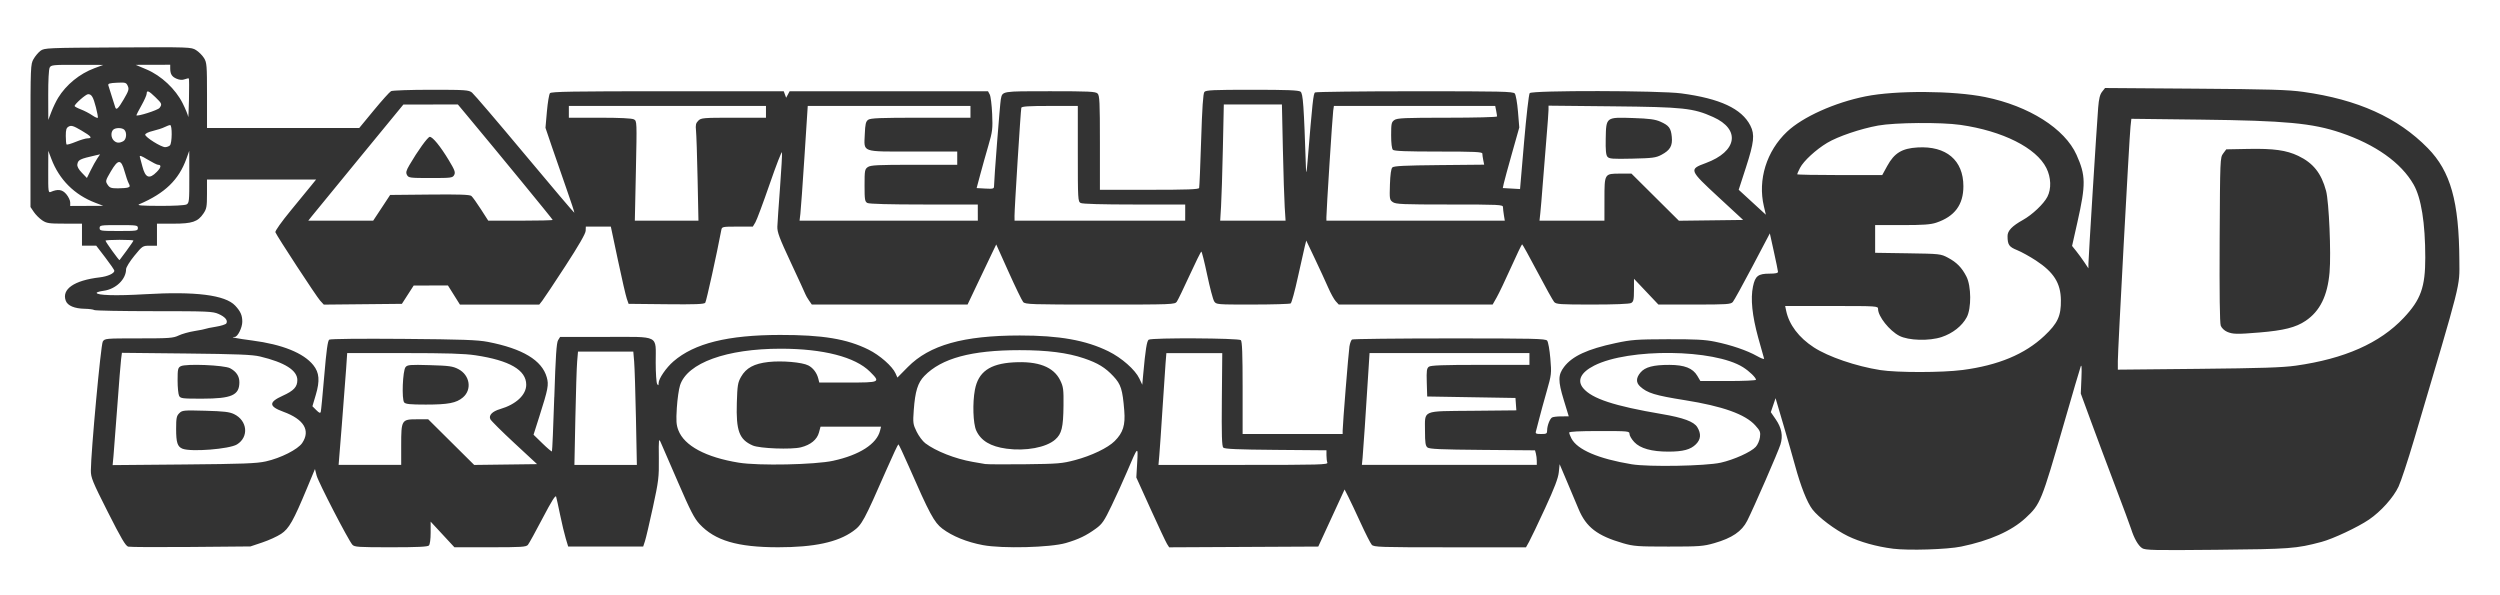 <?xml version="1.0" encoding="UTF-8" standalone="no"?>
<!-- Created with Inkscape (http://www.inkscape.org/) -->

<svg
   width="230.092mm"
   height="54.797mm"
   viewBox="0 0 230.092 54.797"
   version="1.1"
   id="svg1"
   xmlns="http://www.w3.org/2000/svg"
   xmlns:svg="http://www.w3.org/2000/svg">
  <defs
     id="defs1">
    <pattern
       id="EMFhbasepattern"
       patternUnits="userSpaceOnUse"
       width="6"
       height="6"
       x="0"
       y="0" />
  </defs>
  <g
     id="layer1"
     transform="translate(-0.731,-93.886)">
    <path
       style="fill-opacity:1.0;fill:#333333"
       d="m 174.937,144.383 c -1.48,-0.185 -3.023,-0.617 -4.124,-1.153 -1.191,-0.581 -2.708,-1.721 -3.273,-2.461 -0.492,-0.644 -1.071,-2.106 -1.595,-4.028 -0.203,-0.745 -0.69,-2.446 -1.083,-3.781 l -0.714,-2.427 -0.219,0.644 -0.219,0.644 0.45,0.654 c 0.549,0.798 0.685,1.523 0.437,2.321 -0.208,0.669 -2.451,5.813 -3.061,7.022 -0.493,0.976 -1.395,1.589 -3.024,2.056 -1.016,0.291 -1.362,0.317 -4.22,0.317 -2.84,0 -3.208,-0.027 -4.181,-0.309 -2.375,-0.688 -3.396,-1.472 -4.095,-3.146 -0.233,-0.557 -0.72,-1.714 -1.083,-2.57 l -0.66,-1.557 -0.077,0.745 c -0.056,0.543 -0.398,1.44 -1.264,3.317 -0.653,1.415 -1.315,2.801 -1.471,3.08 l -0.284,0.508 h -6.994 c -6.491,0 -7.009,-0.017 -7.203,-0.237 -0.115,-0.13 -0.572,-1.029 -1.015,-1.997 -0.443,-0.968 -0.959,-2.059 -1.145,-2.425 l -0.339,-0.665 -0.461,1.002 c -0.253,0.551 -0.798,1.734 -1.211,2.628 l -0.75,1.625 -6.861,0.035 -6.861,0.035 -0.195,-0.306 c -0.107,-0.168 -0.787,-1.615 -1.512,-3.214 l -1.317,-2.908 0.079,-1.357 c 0.092,-1.582 0.086,-1.577 -0.948,0.857 -0.337,0.793 -0.967,2.18 -1.401,3.082 -0.687,1.43 -0.872,1.701 -1.441,2.115 -0.893,0.651 -1.599,0.991 -2.771,1.334 -1.419,0.416 -5.842,0.529 -7.629,0.195 -1.478,-0.276 -2.821,-0.821 -3.741,-1.517 -0.749,-0.567 -1.179,-1.365 -3.103,-5.764 -0.48,-1.097 -0.905,-1.996 -0.944,-1.997 -0.039,-0.001 -0.518,1.018 -1.065,2.266 -2.117,4.829 -2.289,5.145 -3.112,5.734 -1.418,1.015 -3.574,1.476 -6.897,1.475 -3.739,-0.002 -5.807,-0.613 -7.224,-2.136 -0.486,-0.522 -0.846,-1.22 -1.97,-3.821 -0.757,-1.75 -1.471,-3.395 -1.587,-3.656 -0.202,-0.455 -0.21,-0.399 -0.191,1.422 0.018,1.758 -0.022,2.085 -0.547,4.51 -0.312,1.438 -0.64,2.84 -0.73,3.114 l -0.164,0.499 h -3.452 -3.452 l -0.224,-0.745 c -0.123,-0.41 -0.356,-1.384 -0.517,-2.166 -0.161,-0.782 -0.326,-1.537 -0.367,-1.678 -0.052,-0.181 -0.416,0.398 -1.243,1.978 -0.643,1.229 -1.253,2.334 -1.355,2.457 -0.163,0.195 -0.591,0.222 -3.475,0.222 h -3.289 l -1.094,-1.18 -1.094,-1.18 0,1.018 c 0,0.611 -0.065,1.083 -0.162,1.18 -0.118,0.118 -1.084,0.162 -3.499,0.162 -3.009,0 -3.357,-0.023 -3.544,-0.237 -0.386,-0.442 -3.138,-5.766 -3.29,-6.367 l -0.152,-0.597 -0.723,1.739 c -1.263,3.037 -1.664,3.747 -2.392,4.229 -0.354,0.235 -1.134,0.591 -1.734,0.791 l -1.09,0.365 -5.469,0.049 c -3.008,0.027 -5.608,0.014 -5.777,-0.029 -0.241,-0.061 -0.644,-0.743 -1.875,-3.181 -1.421,-2.812 -1.568,-3.172 -1.566,-3.825 0.006,-1.703 0.919,-11.582 1.097,-11.867 0.181,-0.289 0.245,-0.295 3.308,-0.295 2.825,0 3.176,-0.025 3.673,-0.265 0.302,-0.146 0.964,-0.332 1.47,-0.412 0.507,-0.081 0.961,-0.172 1.009,-0.202 0.049,-0.03 0.475,-0.117 0.948,-0.193 0.473,-0.076 0.906,-0.213 0.962,-0.304 0.169,-0.273 -0.106,-0.606 -0.721,-0.875 -0.534,-0.233 -1,-0.253 -5.927,-0.253 -2.941,0 -5.42,-0.047 -5.508,-0.104 -0.088,-0.057 -0.484,-0.11 -0.88,-0.117 -0.935,-0.017 -1.567,-0.283 -1.737,-0.73 -0.407,-1.071 0.768,-1.885 3.115,-2.16 0.737,-0.086 1.354,-0.365 1.354,-0.611 0,-0.07 -0.375,-0.617 -0.833,-1.215 L 9.588,116.499 H 8.932 8.276 v -1.015 -1.015 H 6.671 c -1.445,0 -1.65,-0.031 -2.061,-0.308 -0.251,-0.169 -0.595,-0.513 -0.765,-0.765 l -0.308,-0.457 0,-6.562 c 0,-6.385 0.008,-6.575 0.28,-7.054 0.154,-0.271 0.443,-0.614 0.643,-0.763 0.35,-0.261 0.606,-0.272 7.111,-0.308 6.628,-0.037 6.755,-0.033 7.202,0.244 0.25,0.155 0.58,0.483 0.733,0.73 0.258,0.417 0.278,0.661 0.278,3.446 v 2.997 l 7.006,-0.002 7.006,-0.002 1.345,-1.631 c 0.74,-0.897 1.451,-1.688 1.582,-1.758 0.13,-0.07 1.786,-0.127 3.68,-0.127 3.174,0 3.468,0.02 3.769,0.257 0.179,0.141 2.364,2.697 4.854,5.68 2.49,2.983 4.546,5.405 4.568,5.383 0.022,-0.022 -0.303,-1.009 -0.721,-2.193 -0.418,-1.184 -1.026,-2.935 -1.349,-3.89 l -0.589,-1.736 0.132,-1.503 c 0.073,-0.826 0.199,-1.584 0.281,-1.683 0.122,-0.147 2.112,-0.18 10.833,-0.18 h 10.683 l 0.111,0.3 0.111,0.3 0.16,-0.3 0.16,-0.3 h 9.129 9.129 l 0.159,0.297 c 0.088,0.164 0.188,0.971 0.224,1.794 0.059,1.376 0.031,1.611 -0.351,2.918 -0.229,0.782 -0.565,1.98 -0.747,2.663 l -0.332,1.241 0.8,0.045 c 0.699,0.04 0.8,0.014 0.8,-0.2 -5.81e-4,-0.579 0.551,-7.644 0.626,-8.014 0.155,-0.766 0.026,-0.745 4.525,-0.745 3.611,0 4.199,0.029 4.383,0.213 0.185,0.185 0.213,0.786 0.213,4.536 v 4.323 h 4.54 c 3.513,0 4.552,-0.038 4.592,-0.169 0.029,-0.093 0.112,-2.075 0.185,-4.403 0.093,-2.972 0.182,-4.294 0.298,-4.434 0.14,-0.169 0.829,-0.2 4.388,-0.2 3.217,0 4.279,0.041 4.459,0.173 0.234,0.171 0.304,1.159 0.507,7.206 0.014,0.417 0.068,0.13 0.139,-0.745 0.451,-5.504 0.536,-6.288 0.693,-6.388 0.092,-0.059 4.227,-0.108 9.188,-0.109 7.969,-0.002 9.041,0.022 9.194,0.207 0.097,0.116 0.227,0.856 0.294,1.668 l 0.12,1.459 -0.667,2.36 c -0.367,1.298 -0.708,2.552 -0.759,2.787 l -0.092,0.428 0.794,0.046 0.794,0.046 0.371,-4.327 c 0.204,-2.38 0.437,-4.406 0.517,-4.502 0.219,-0.263 11.945,-0.244 13.952,0.024 3.568,0.475 5.562,1.405 6.358,2.965 0.418,0.819 0.342,1.539 -0.405,3.842 l -0.669,2.064 1.25,1.148 1.25,1.148 -0.182,-0.775 c -0.576,-2.447 0.244,-5.083 2.135,-6.868 1.438,-1.356 4.37,-2.676 7.223,-3.251 2.783,-0.561 8.096,-0.529 11.015,0.066 4.03,0.821 7.321,2.905 8.404,5.32 0.85,1.896 0.862,2.711 0.085,6.17 l -0.497,2.211 0.38,0.474 c 0.209,0.261 0.547,0.725 0.752,1.031 l 0.372,0.558 v -0.414 c 0,-0.47 0.76,-12.652 0.897,-14.371 0.065,-0.821 0.162,-1.216 0.361,-1.468 l 0.272,-0.345 8.272,0.06 c 6.901,0.05 8.553,0.099 9.965,0.296 5.034,0.704 8.709,2.363 11.469,5.179 2.098,2.141 2.875,4.904 2.904,10.334 0.013,2.518 0.269,1.509 -4.176,16.517 -0.562,1.899 -1.201,3.833 -1.42,4.298 -0.474,1.01 -1.624,2.292 -2.728,3.042 -1.025,0.696 -3.308,1.769 -4.357,2.048 -2.335,0.621 -2.868,0.661 -9.651,0.727 -5.842,0.057 -6.573,0.041 -6.869,-0.153 -0.356,-0.233 -0.735,-0.897 -1.011,-1.77 -0.094,-0.298 -0.75,-2.065 -1.457,-3.926 -0.707,-1.862 -1.71,-4.543 -2.229,-5.957 l -0.944,-2.573 0.059,-1.414 c 0.04,-0.949 0.018,-1.305 -0.065,-1.083 -0.069,0.182 -0.757,2.525 -1.529,5.205 -2.1,7.288 -2.177,7.476 -3.549,8.747 -1.288,1.192 -3.304,2.087 -5.924,2.628 -1.291,0.267 -4.839,0.376 -6.295,0.194 z m -15.84,-7.912 c 1.223,-0.275 2.793,-0.984 3.227,-1.457 0.174,-0.19 0.348,-0.587 0.388,-0.882 0.064,-0.479 0.017,-0.599 -0.434,-1.098 -0.923,-1.022 -2.993,-1.762 -6.489,-2.319 -2.74,-0.437 -3.441,-0.652 -4.104,-1.257 -0.396,-0.363 -0.386,-0.791 0.032,-1.288 0.424,-0.504 1.189,-0.705 2.668,-0.701 1.386,0.004 2.145,0.302 2.561,1.006 l 0.283,0.48 h 2.559 c 1.407,0 2.559,-0.052 2.559,-0.116 0,-0.195 -0.609,-0.786 -1.188,-1.151 -2.668,-1.684 -10.523,-1.772 -13.705,-0.153 -1.238,0.63 -1.6,1.378 -1.007,2.082 0.812,0.965 2.848,1.634 7.235,2.379 1.976,0.336 2.949,0.695 3.26,1.204 0.372,0.609 0.332,1.119 -0.123,1.574 -0.493,0.493 -1.181,0.678 -2.533,0.679 -1.541,0.001 -2.594,-0.293 -3.142,-0.879 -0.242,-0.258 -0.44,-0.593 -0.44,-0.743 0,-0.265 -0.084,-0.273 -2.775,-0.273 -1.848,0 -2.775,0.048 -2.775,0.142 0,0.078 0.091,0.319 0.203,0.535 0.538,1.041 2.477,1.873 5.551,2.382 1.549,0.257 6.815,0.162 8.191,-0.147 z M 25.199,136.352 c 1.375,-0.307 2.951,-1.106 3.347,-1.696 0.777,-1.159 0.157,-2.183 -1.74,-2.875 -1.348,-0.492 -1.365,-0.881 -0.063,-1.468 1.024,-0.462 1.354,-0.816 1.354,-1.449 0,-0.892 -1.159,-1.625 -3.429,-2.167 -0.712,-0.17 -2.069,-0.225 -6.803,-0.276 l -5.913,-0.063 -0.076,0.587 c -0.042,0.323 -0.198,2.263 -0.347,4.311 -0.149,2.048 -0.307,4.109 -0.352,4.58 l -0.081,0.857 6.544,-0.058 c 5.478,-0.048 6.71,-0.094 7.56,-0.284 z m -7.674,-1.169 c -0.462,-0.186 -0.584,-0.567 -0.584,-1.818 0,-1.001 0.039,-1.199 0.287,-1.446 0.273,-0.273 0.388,-0.284 2.403,-0.229 1.705,0.046 2.218,0.106 2.64,0.31 1.238,0.597 1.384,2.102 0.271,2.79 -0.696,0.43 -4.236,0.708 -5.016,0.394 z m -0.309,-4.864 c -0.077,-0.144 -0.14,-0.782 -0.14,-1.417 0,-1.041 0.029,-1.17 0.289,-1.31 0.464,-0.248 3.999,-0.105 4.543,0.185 0.57,0.304 0.854,0.731 0.854,1.286 0,1.198 -0.705,1.511 -3.414,1.515 -1.833,0.003 -2.003,-0.018 -2.132,-0.259 z m 20.439,4.557 c 0,-2.342 0.035,-2.4 1.454,-2.4 h 1.032 l 2.116,2.101 2.116,2.101 2.894,-0.037 2.894,-0.037 -2.09,-1.937 c -1.149,-1.065 -2.145,-2.056 -2.212,-2.2 -0.168,-0.361 0.178,-0.718 0.903,-0.931 1.464,-0.429 2.401,-1.304 2.401,-2.243 0,-1.347 -1.535,-2.237 -4.671,-2.707 -1.022,-0.153 -2.634,-0.203 -6.581,-0.204 l -5.227,-7.9e-4 -0.098,1.456 c -0.054,0.801 -0.231,3.116 -0.394,5.145 l -0.297,3.69 h 2.88 2.88 z m 0.275,-3.952 c -0.241,-0.29 -0.138,-2.931 0.127,-3.25 0.178,-0.214 0.41,-0.233 2.234,-0.181 1.775,0.051 2.11,0.097 2.621,0.362 1.066,0.552 1.281,1.884 0.422,2.611 -0.606,0.513 -1.351,0.656 -3.42,0.656 -1.431,0 -1.854,-0.042 -1.983,-0.198 z m 21.331,1.451 c -0.048,-2.364 -0.122,-4.71 -0.165,-5.213 l -0.078,-0.914 h -2.545 -2.545 l -0.078,0.914 c -0.043,0.503 -0.117,2.848 -0.165,5.213 l -0.087,4.299 h 2.874 2.874 z m 18.161,3.916 c 2.413,-0.525 4.001,-1.544 4.305,-2.765 l 0.093,-0.372 h -2.785 -2.785 l -0.145,0.538 c -0.176,0.655 -0.765,1.139 -1.66,1.364 -0.875,0.22 -3.799,0.11 -4.433,-0.167 -1.246,-0.545 -1.545,-1.343 -1.467,-3.928 0.048,-1.605 0.09,-1.864 0.387,-2.389 0.463,-0.82 1.201,-1.22 2.519,-1.368 1.241,-0.139 3.104,0.021 3.674,0.316 0.441,0.228 0.786,0.685 0.92,1.221 l 0.088,0.353 h 2.625 c 3.002,0 3.027,-0.012 2.042,-0.997 -1.357,-1.357 -4.303,-2.117 -8.207,-2.117 -4.996,0 -8.6,1.306 -9.272,3.361 -0.114,0.348 -0.248,1.286 -0.298,2.085 -0.075,1.198 -0.051,1.558 0.14,2.056 0.547,1.432 2.526,2.494 5.569,2.988 1.819,0.295 7.005,0.19 8.69,-0.177 z m 22.249,-0.058 c 1.521,-0.403 3.024,-1.124 3.65,-1.751 0.775,-0.775 0.992,-1.464 0.883,-2.808 -0.157,-1.951 -0.304,-2.414 -1.001,-3.159 -0.75,-0.802 -1.427,-1.215 -2.703,-1.649 -1.521,-0.517 -3.385,-0.754 -5.932,-0.753 -4.438,0.002 -7.18,0.745 -8.763,2.374 -0.606,0.624 -0.848,1.407 -0.975,3.145 -0.086,1.178 -0.069,1.3 0.265,1.984 0.196,0.401 0.553,0.878 0.793,1.061 0.957,0.729 2.759,1.438 4.363,1.717 0.447,0.077 0.965,0.167 1.151,0.199 0.186,0.032 1.831,0.041 3.655,0.021 3.052,-0.035 3.421,-0.065 4.613,-0.381 z m -6.305,-1.052 c -1.474,-0.199 -2.359,-0.731 -2.787,-1.673 -0.291,-0.641 -0.352,-2.534 -0.121,-3.751 0.311,-1.641 1.365,-2.391 3.54,-2.52 2.285,-0.135 3.711,0.415 4.316,1.665 0.282,0.583 0.314,0.829 0.298,2.308 -0.022,2.024 -0.165,2.606 -0.768,3.135 -0.827,0.726 -2.701,1.076 -4.478,0.836 z m 29.529,1.279 c -0.045,-0.118 -0.082,-0.42 -0.082,-0.672 v -0.458 l -4.664,-0.039 c -3.505,-0.029 -4.706,-0.081 -4.833,-0.208 -0.129,-0.13 -0.16,-1.165 -0.131,-4.434 l 0.038,-4.265 h -2.572 -2.572 l -0.078,0.982 c -0.043,0.54 -0.171,2.444 -0.284,4.231 -0.113,1.787 -0.241,3.661 -0.285,4.163 l -0.08,0.914 h 7.813 c 7.069,0 7.805,-0.02 7.731,-0.214 z m 19.276,-0.158 c -0.001,-0.205 -0.038,-0.507 -0.082,-0.671 l -0.08,-0.298 -4.839,-0.04 c -3.857,-0.032 -4.885,-0.078 -5.063,-0.226 -0.18,-0.149 -0.224,-0.443 -0.224,-1.497 0,-1.987 -0.368,-1.83 4.396,-1.877 l 4.012,-0.04 -0.041,-0.57 -0.041,-0.57 -4.062,-0.068 -4.062,-0.068 -0.039,-1.284 c -0.033,-1.091 -0.004,-1.31 0.195,-1.456 0.178,-0.13 1.319,-0.171 4.744,-0.171 h 4.51 v -0.542 -0.542 h -7.358 -7.358 l -0.083,1.32 c -0.258,4.118 -0.502,7.764 -0.558,8.327 l -0.064,0.643 h 8.049 8.049 z m -90.424,-5.862 c 0.12,-3.773 0.202,-5.008 0.347,-5.241 l 0.189,-0.305 h 4.186 c 5.064,0 4.607,-0.235 4.61,2.366 0.001,0.97 0.061,1.855 0.133,1.967 0.108,0.167 0.132,0.154 0.133,-0.075 0.003,-0.414 0.691,-1.422 1.369,-2.007 1.929,-1.665 5.001,-2.427 9.803,-2.433 3.933,-0.005 6.149,0.362 8.145,1.349 1.038,0.513 2.202,1.535 2.49,2.187 l 0.172,0.388 0.96,-0.971 c 1.998,-2.023 5.105,-2.898 10.301,-2.902 3.638,-0.003 6.077,0.432 8.161,1.455 1.212,0.595 2.464,1.697 2.844,2.503 l 0.271,0.574 0.086,-0.948 c 0.206,-2.279 0.334,-3.088 0.507,-3.198 0.299,-0.19 8.288,-0.149 8.481,0.043 0.119,0.119 0.162,1.285 0.162,4.4 v 4.238 h 4.603 4.603 l 6.4e-4,-0.305 c 0.001,-0.546 0.537,-7.195 0.624,-7.751 0.047,-0.298 0.154,-0.586 0.238,-0.641 0.084,-0.055 4.12,-0.1 8.97,-0.102 7.77,-0.002 8.838,0.023 8.99,0.206 0.095,0.115 0.227,0.852 0.293,1.64 0.117,1.399 0.109,1.469 -0.349,3.075 -0.258,0.904 -0.568,2.039 -0.689,2.524 -0.121,0.484 -0.252,0.987 -0.29,1.117 -0.058,0.198 0.02,0.237 0.481,0.237 0.493,0 0.551,-0.034 0.551,-0.33 0,-0.42 0.24,-1.056 0.448,-1.189 0.088,-0.056 0.472,-0.103 0.852,-0.104 l 0.691,-0.002 -0.465,-1.523 c -0.533,-1.747 -0.526,-2.294 0.036,-3.032 0.755,-0.99 2.15,-1.635 4.733,-2.187 1.471,-0.314 1.925,-0.348 4.806,-0.357 2.526,-0.008 3.421,0.039 4.342,0.227 1.486,0.303 2.955,0.804 3.866,1.318 0.395,0.223 0.691,0.33 0.659,0.238 -0.033,-0.092 -0.276,-0.96 -0.542,-1.928 -0.557,-2.033 -0.715,-3.579 -0.48,-4.704 0.203,-0.974 0.475,-1.186 1.527,-1.186 0.539,0 0.78,-0.052 0.775,-0.169 -0.004,-0.093 -0.174,-0.927 -0.379,-1.853 l -0.371,-1.684 -1.6,3.038 c -0.88,1.671 -1.694,3.144 -1.808,3.275 -0.188,0.214 -0.536,0.237 -3.529,0.237 l -3.321,0 -1.122,-1.185 -1.122,-1.185 -0.004,1.045 c -0.003,0.892 -0.042,1.065 -0.266,1.185 -0.16,0.086 -1.548,0.14 -3.567,0.14 -2.978,0 -3.325,-0.023 -3.512,-0.237 -0.114,-0.13 -0.809,-1.379 -1.544,-2.774 -0.736,-1.395 -1.368,-2.536 -1.405,-2.535 -0.037,9.2e-4 -0.494,0.952 -1.015,2.113 -0.521,1.161 -1.116,2.409 -1.323,2.772 l -0.375,0.661 h -7.081 -7.081 l -0.279,-0.305 c -0.154,-0.168 -0.465,-0.731 -0.692,-1.252 -0.227,-0.521 -0.775,-1.709 -1.217,-2.64 l -0.804,-1.692 -0.137,0.542 c -0.076,0.298 -0.362,1.577 -0.638,2.842 -0.275,1.265 -0.571,2.346 -0.658,2.401 -0.087,0.055 -1.664,0.101 -3.506,0.103 -3.326,0.002 -3.349,6e-5 -3.54,-0.303 -0.106,-0.168 -0.395,-1.264 -0.642,-2.437 -0.247,-1.173 -0.488,-2.132 -0.534,-2.132 -0.046,0 -0.531,0.976 -1.077,2.17 -0.546,1.193 -1.077,2.29 -1.18,2.437 -0.182,0.26 -0.37,0.267 -7.063,0.267 -6.381,0 -6.891,-0.017 -7.08,-0.237 -0.112,-0.13 -0.716,-1.375 -1.341,-2.766 l -1.137,-2.529 -0.371,0.768 c -0.204,0.423 -0.797,1.667 -1.319,2.766 l -0.949,1.997 h -7.167 -7.167 l -0.258,-0.372 c -0.142,-0.205 -0.291,-0.464 -0.331,-0.575 -0.04,-0.112 -0.643,-1.422 -1.339,-2.911 -1.06,-2.267 -1.262,-2.807 -1.244,-3.317 0.012,-0.335 0.123,-1.958 0.247,-3.607 0.124,-1.649 0.204,-3.1 0.179,-3.226 -0.026,-0.126 -0.534,1.184 -1.13,2.91 -0.596,1.726 -1.189,3.315 -1.318,3.531 l -0.235,0.393 h -1.421 c -1.366,0 -1.423,0.012 -1.478,0.305 -0.415,2.204 -1.378,6.573 -1.479,6.704 -0.101,0.132 -0.924,0.163 -3.593,0.135 l -3.462,-0.036 -0.166,-0.474 c -0.092,-0.261 -0.46,-1.86 -0.818,-3.554 l -0.651,-3.08 -1.151,-1.6e-4 -1.151,-1.6e-4 -0.014,0.389 c -0.009,0.255 -0.648,1.364 -1.864,3.234 -1.018,1.565 -1.976,3.004 -2.129,3.199 l -0.278,0.354 h -3.651 -3.651 l -0.552,-0.88 -0.552,-0.88 -1.576,0.004 -1.576,0.004 -0.542,0.842 -0.542,0.842 -3.594,0.036 -3.594,0.036 -0.342,-0.374 c -0.34,-0.373 -3.978,-5.932 -4.115,-6.289 -0.042,-0.108 0.559,-0.954 1.427,-2.01 0.824,-1.003 1.684,-2.052 1.91,-2.331 l 0.411,-0.508 -5.021,0 h -5.021 l 0,1.323 c 0,1.179 -0.036,1.375 -0.33,1.808 -0.515,0.758 -1.029,0.931 -2.77,0.931 h -1.503 v 1.015 1.015 h -0.662 c -0.654,0 -0.671,0.011 -1.422,0.929 -0.42,0.513 -0.76,1.065 -0.76,1.232 0,0.927 -0.945,1.837 -2.061,1.985 -0.356,0.047 -0.646,0.133 -0.646,0.19 0,0.234 1.791,0.285 4.44,0.128 4.659,-0.276 7.397,0.07 8.313,1.053 0.492,0.528 0.651,0.889 0.65,1.48 -5.33e-4,0.544 -0.426,1.397 -0.697,1.397 -0.521,0 0.169,0.141 1.607,0.328 2.771,0.361 4.731,1.151 5.627,2.268 0.555,0.692 0.616,1.432 0.226,2.744 l -0.309,1.04 0.355,0.355 c 0.269,0.269 0.369,0.308 0.413,0.161 0.032,-0.107 0.178,-1.618 0.325,-3.357 0.195,-2.31 0.318,-3.196 0.455,-3.288 0.111,-0.074 2.884,-0.103 6.822,-0.071 5.451,0.045 6.839,0.094 7.785,0.278 3.199,0.622 4.976,1.692 5.415,3.261 0.195,0.696 0.128,1.049 -0.687,3.612 l -0.531,1.67 0.817,0.796 c 0.449,0.438 0.843,0.77 0.875,0.739 0.032,-0.032 0.128,-2.279 0.215,-4.994 z m 129.598,-2.499 c 3.297,-0.432 5.743,-1.452 7.539,-3.142 1.234,-1.161 1.543,-1.829 1.524,-3.297 -0.02,-1.556 -0.653,-2.56 -2.292,-3.636 -0.558,-0.366 -1.339,-0.798 -1.736,-0.959 -0.752,-0.305 -0.878,-0.49 -0.882,-1.296 -0.002,-0.488 0.414,-0.923 1.42,-1.484 0.857,-0.478 1.908,-1.472 2.245,-2.124 0.38,-0.734 0.344,-1.78 -0.089,-2.65 -0.927,-1.86 -4.026,-3.417 -7.909,-3.973 -1.779,-0.255 -6.034,-0.22 -7.582,0.062 -1.627,0.297 -3.688,0.997 -4.684,1.592 -1.033,0.617 -2.176,1.671 -2.499,2.303 -0.145,0.283 -0.263,0.548 -0.263,0.589 0,0.04 1.761,0.073 3.914,0.073 h 3.914 l 0.464,-0.846 c 0.648,-1.183 1.357,-1.614 2.793,-1.697 2.637,-0.153 4.21,1.178 4.213,3.566 0.002,1.707 -0.8,2.788 -2.494,3.357 -0.524,0.176 -1.198,0.224 -3.148,0.224 h -2.481 v 1.275 1.275 l 3.012,0.046 c 2.955,0.045 3.025,0.053 3.689,0.405 0.806,0.427 1.281,0.912 1.702,1.738 0.45,0.881 0.465,2.926 0.028,3.743 -0.429,0.802 -1.29,1.481 -2.305,1.819 -1.151,0.383 -3.056,0.329 -3.903,-0.111 -0.91,-0.473 -1.954,-1.789 -1.954,-2.465 0,-0.274 -0.056,-0.278 -4.275,-0.278 h -4.275 l 0.092,0.44 c 0.269,1.283 1.168,2.471 2.55,3.369 1.333,0.866 3.881,1.736 6.112,2.087 1.542,0.242 5.689,0.239 7.559,-0.006 z m 30.687,-0.402 c 4.482,-0.633 7.731,-2.072 9.921,-4.393 1.581,-1.676 1.994,-2.828 1.992,-5.554 -0.002,-3.186 -0.37,-5.489 -1.075,-6.724 -1.145,-2.005 -3.508,-3.684 -6.708,-4.767 -2.606,-0.881 -5.07,-1.112 -12.884,-1.206 l -6.385,-0.076 -0.079,0.729 c -0.109,1.009 -1.166,20.582 -1.165,21.563 l 8.6e-4,0.796 7.412,-0.074 c 5.793,-0.058 7.753,-0.122 8.969,-0.294 z m -6.33,-3.118 c -0.253,-0.11 -0.501,-0.349 -0.581,-0.559 -0.092,-0.241 -0.126,-2.962 -0.101,-7.917 0.038,-7.435 0.043,-7.555 0.324,-7.932 l 0.285,-0.382 2.016,-0.039 c 2.35,-0.045 3.511,0.116 4.609,0.64 1.378,0.658 2.124,1.597 2.56,3.22 0.269,1.001 0.472,5.744 0.322,7.492 -0.186,2.168 -0.885,3.582 -2.208,4.472 -0.904,0.608 -2.004,0.885 -4.247,1.071 -2.077,0.172 -2.452,0.164 -2.981,-0.066 z M 12.392,116.939 c 0.342,-0.466 0.622,-0.877 0.622,-0.914 0,-0.037 -0.579,-0.067 -1.286,-0.067 -0.707,0 -1.286,0.035 -1.286,0.077 0,0.112 1.244,1.838 1.29,1.791 0.021,-0.022 0.318,-0.421 0.661,-0.887 z m 1.028,-2.064 c 0,-0.257 -0.09,-0.271 -1.76,-0.271 -1.67,0 -1.76,0.014 -1.76,0.271 0,0.257 0.09,0.271 1.76,0.271 1.67,0 1.76,-0.014 1.76,-0.271 z m 22.439,-1.862 0.779,-1.185 3.639,-0.036 c 2.702,-0.027 3.69,0.006 3.837,0.128 0.109,0.09 0.503,0.64 0.876,1.221 l 0.678,1.056 h 2.965 c 1.631,0 2.965,-0.032 2.965,-0.072 0,-0.06 -4.975,-6.127 -7.908,-9.643 l -0.819,-0.982 -2.508,0.004 -2.508,0.004 -4.062,4.947 c -2.234,2.721 -4.203,5.126 -4.376,5.344 l -0.314,0.397 h 2.987 2.987 z m 2.332,-3.02 c -0.121,-0.226 -0.08,-0.396 0.221,-0.914 0.754,-1.298 1.693,-2.599 1.875,-2.599 0.267,0 0.981,0.876 1.744,2.14 0.556,0.922 0.632,1.127 0.503,1.368 -0.143,0.268 -0.261,0.283 -2.173,0.283 -1.9,0 -2.03,-0.017 -2.17,-0.278 z m 26.745,0.38 c -0.043,-2.104 -0.109,-4.112 -0.146,-4.464 -0.055,-0.519 -0.016,-0.691 0.208,-0.914 0.26,-0.26 0.441,-0.275 3.253,-0.275 h 2.978 v -0.542 -0.542 h -9.071 -9.071 v 0.542 0.542 h 2.852 c 1.836,0 2.952,0.054 3.134,0.151 0.28,0.15 0.281,0.181 0.184,4.739 l -0.098,4.588 h 2.928 2.928 z m 25.789,3.08 v -0.745 H 85.776 c -3.154,0 -5.046,-0.051 -5.212,-0.14 -0.234,-0.125 -0.262,-0.295 -0.262,-1.617 0,-1.373 0.021,-1.492 0.301,-1.688 0.256,-0.179 0.896,-0.211 4.265,-0.211 h 3.964 v -0.609 -0.609 h -4.052 c -4.839,0 -4.526,0.111 -4.457,-1.591 0.039,-0.938 0.093,-1.173 0.31,-1.331 0.215,-0.157 1.101,-0.192 4.84,-0.192 h 4.577 v -0.542 -0.542 h -7.488 -7.488 l -0.3,4.637 c -0.165,2.551 -0.335,4.927 -0.377,5.28 l -0.077,0.643 h 8.204 8.204 z m 19.089,0 v -0.745 h -4.68 c -2.967,0 -4.776,-0.051 -4.942,-0.14 -0.251,-0.134 -0.262,-0.329 -0.262,-4.536 v -4.396 h -2.577 c -1.946,0 -2.588,0.041 -2.623,0.169 -0.057,0.207 -0.632,9.338 -0.626,9.952 l 0.004,0.44 h 7.852 7.852 z m 9.158,-0.508 c -0.044,-0.689 -0.12,-3.095 -0.169,-5.348 l -0.088,-4.096 h -2.674 -2.674 l -0.086,4.028 c -0.048,2.215 -0.123,4.622 -0.167,5.348 l -0.08,1.32 h 3.009 3.009 z m 20.173,0.745 c -0.046,-0.279 -0.085,-0.614 -0.085,-0.745 -0.001,-0.221 -0.326,-0.237 -4.913,-0.237 -4.306,0 -4.95,-0.027 -5.224,-0.219 -0.298,-0.209 -0.311,-0.285 -0.267,-1.618 0.03,-0.912 0.107,-1.46 0.222,-1.575 0.135,-0.135 1.146,-0.185 4.314,-0.215 l 4.138,-0.04 -0.084,-0.417 c -0.046,-0.23 -0.084,-0.501 -0.084,-0.604 0,-0.154 -0.702,-0.186 -4.035,-0.186 -2.957,0 -4.078,-0.043 -4.197,-0.162 -0.102,-0.102 -0.162,-0.606 -0.162,-1.346 0,-1.07 0.029,-1.204 0.301,-1.395 0.258,-0.181 0.954,-0.211 4.874,-0.211 2.523,0 4.573,-0.053 4.573,-0.118 0,-0.065 -0.038,-0.309 -0.085,-0.542 l -0.085,-0.423 h -7.423 -7.423 l -0.065,0.44 c -0.068,0.458 -0.631,9.282 -0.627,9.816 l 0.003,0.305 h 8.209 8.209 z m 9.255,-1.446 c 0,-2.393 -0.009,-2.379 1.456,-2.379 h 1.03 l 2.183,2.169 2.183,2.169 2.957,-0.037 2.957,-0.037 -2.261,-2.09 c -2.725,-2.519 -2.744,-2.568 -1.179,-3.145 2.895,-1.066 3.222,-3.096 0.682,-4.236 -1.839,-0.825 -2.722,-0.92 -9.232,-0.986 l -5.923,-0.061 -7.7e-4,0.384 c -4.2e-4,0.211 -0.089,1.42 -0.197,2.686 -0.108,1.266 -0.26,3.155 -0.338,4.197 -0.078,1.043 -0.176,2.215 -0.219,2.606 l -0.077,0.711 h 2.988 2.988 z m 0.273,-3.933 c -0.135,-0.163 -0.177,-0.611 -0.156,-1.67 0.039,-1.995 0.012,-1.975 2.524,-1.891 1.501,0.05 2.023,0.12 2.505,0.333 0.795,0.352 0.974,0.59 1.052,1.399 0.079,0.827 -0.152,1.227 -0.953,1.653 -0.509,0.27 -0.81,0.31 -2.68,0.352 -1.827,0.041 -2.131,0.018 -2.291,-0.176 z M 9.494,112.545 c -1.915,-0.732 -3.312,-2.129 -4.035,-4.034 l -0.283,-0.745 -0.007,1.944 c -0.007,1.802 0.01,1.936 0.23,1.841 0.662,-0.287 1.066,-0.229 1.433,0.207 0.198,0.236 0.361,0.576 0.361,0.757 v 0.328 l 1.523,-0.007 1.523,-0.007 z m 8.403,0.159 c 0.244,-0.131 0.262,-0.303 0.257,-2.539 l -0.005,-2.399 -0.261,0.725 c -0.7,1.947 -1.978,3.182 -4.333,4.19 -0.26,0.111 0.175,0.147 1.87,0.154 1.283,0.005 2.319,-0.05 2.471,-0.131 z m -5.37,-1.566 c 0.173,-0.067 0.183,-0.134 0.053,-0.372 -0.087,-0.16 -0.26,-0.657 -0.383,-1.103 -0.318,-1.153 -0.591,-1.153 -1.264,-0.003 -0.499,0.854 -0.511,0.9 -0.299,1.224 0.19,0.289 0.322,0.336 0.951,0.336 0.402,0 0.826,-0.037 0.942,-0.081 z m -2.842,-2.668 0.257,-0.38 -0.393,0.089 c -1.474,0.334 -1.631,0.411 -1.699,0.832 -0.032,0.196 0.109,0.458 0.416,0.776 l 0.464,0.48 0.349,-0.708 c 0.192,-0.39 0.464,-0.88 0.606,-1.089 z m 5.474,1.239 c 0.404,-0.414 0.447,-0.656 0.114,-0.657 -0.089,-1.9e-4 -0.516,-0.214 -0.949,-0.476 -0.613,-0.37 -0.773,-0.422 -0.719,-0.237 0.038,0.131 0.14,0.513 0.226,0.848 0.277,1.079 0.642,1.222 1.328,0.521 z m 1.212,-2.443 c 0.203,-0.203 0.221,-1.868 0.02,-1.868 -0.078,0 -0.307,0.083 -0.508,0.185 -0.201,0.102 -0.685,0.26 -1.076,0.352 -0.415,0.098 -0.711,0.242 -0.711,0.346 0,0.231 1.462,1.148 1.83,1.148 0.155,0 0.355,-0.073 0.444,-0.162 z m -7.588,-0.647 c 0.498,-0.005 0.355,-0.188 -0.568,-0.728 -0.725,-0.424 -0.92,-0.485 -1.151,-0.362 -0.227,0.121 -0.278,0.281 -0.278,0.866 0,0.395 0.033,0.75 0.073,0.79 0.04,0.04 0.421,-0.07 0.846,-0.245 0.425,-0.175 0.91,-0.319 1.078,-0.321 z m 3.292,0.263 c 0.297,-0.159 0.357,-0.794 0.099,-1.051 -0.209,-0.209 -0.82,-0.209 -1.029,0 -0.228,0.228 -0.202,0.726 0.05,0.979 0.247,0.247 0.512,0.269 0.879,0.073 z m -5.997,-3.989 c 0.749,-1.217 1.981,-2.222 3.346,-2.73 l 0.814,-0.303 -2.398,-0.007 c -2.237,-0.007 -2.408,0.011 -2.538,0.255 -0.082,0.152 -0.137,1.214 -0.133,2.539 l 0.007,2.277 0.285,-0.745 c 0.157,-0.41 0.435,-0.988 0.618,-1.286 z m 3.478,0.859 c -0.245,-0.947 -0.395,-1.198 -0.717,-1.198 -0.207,0 -1.241,0.91 -1.241,1.092 0,0.049 0.26,0.189 0.578,0.31 0.318,0.121 0.79,0.367 1.049,0.546 0.259,0.179 0.489,0.276 0.512,0.216 0.022,-0.06 -0.059,-0.495 -0.181,-0.967 z m 8.557,-2.642 c -0.029,-0.029 -0.201,0.003 -0.382,0.072 -0.223,0.085 -0.462,0.069 -0.743,-0.049 -0.44,-0.185 -0.59,-0.429 -0.59,-0.96 v -0.327 l -1.591,0.004 -1.591,0.004 1.002,0.423 c 1.358,0.574 2.669,1.804 3.328,3.121 0.262,0.523 0.489,1.081 0.506,1.238 0.016,0.158 0.049,-0.56 0.072,-1.594 0.023,-1.034 0.018,-1.904 -0.011,-1.933 z m -2.699,2.71 c 0.25,-0.341 0.227,-0.4 -0.387,-0.995 -0.606,-0.588 -0.796,-0.664 -0.796,-0.318 0,0.123 -0.213,0.605 -0.474,1.071 -0.261,0.466 -0.474,0.877 -0.474,0.913 0,0.161 1.977,-0.462 2.13,-0.672 z m -3.291,-0.8 c 0.453,-0.774 0.5,-0.932 0.367,-1.225 -0.143,-0.313 -0.211,-0.334 -0.999,-0.296 -0.675,0.032 -0.835,0.081 -0.789,0.243 0.031,0.112 0.175,0.569 0.319,1.015 0.144,0.447 0.284,0.889 0.311,0.982 0.094,0.327 0.277,0.161 0.792,-0.719 z"
       id="path2" />
  </g>
</svg>
